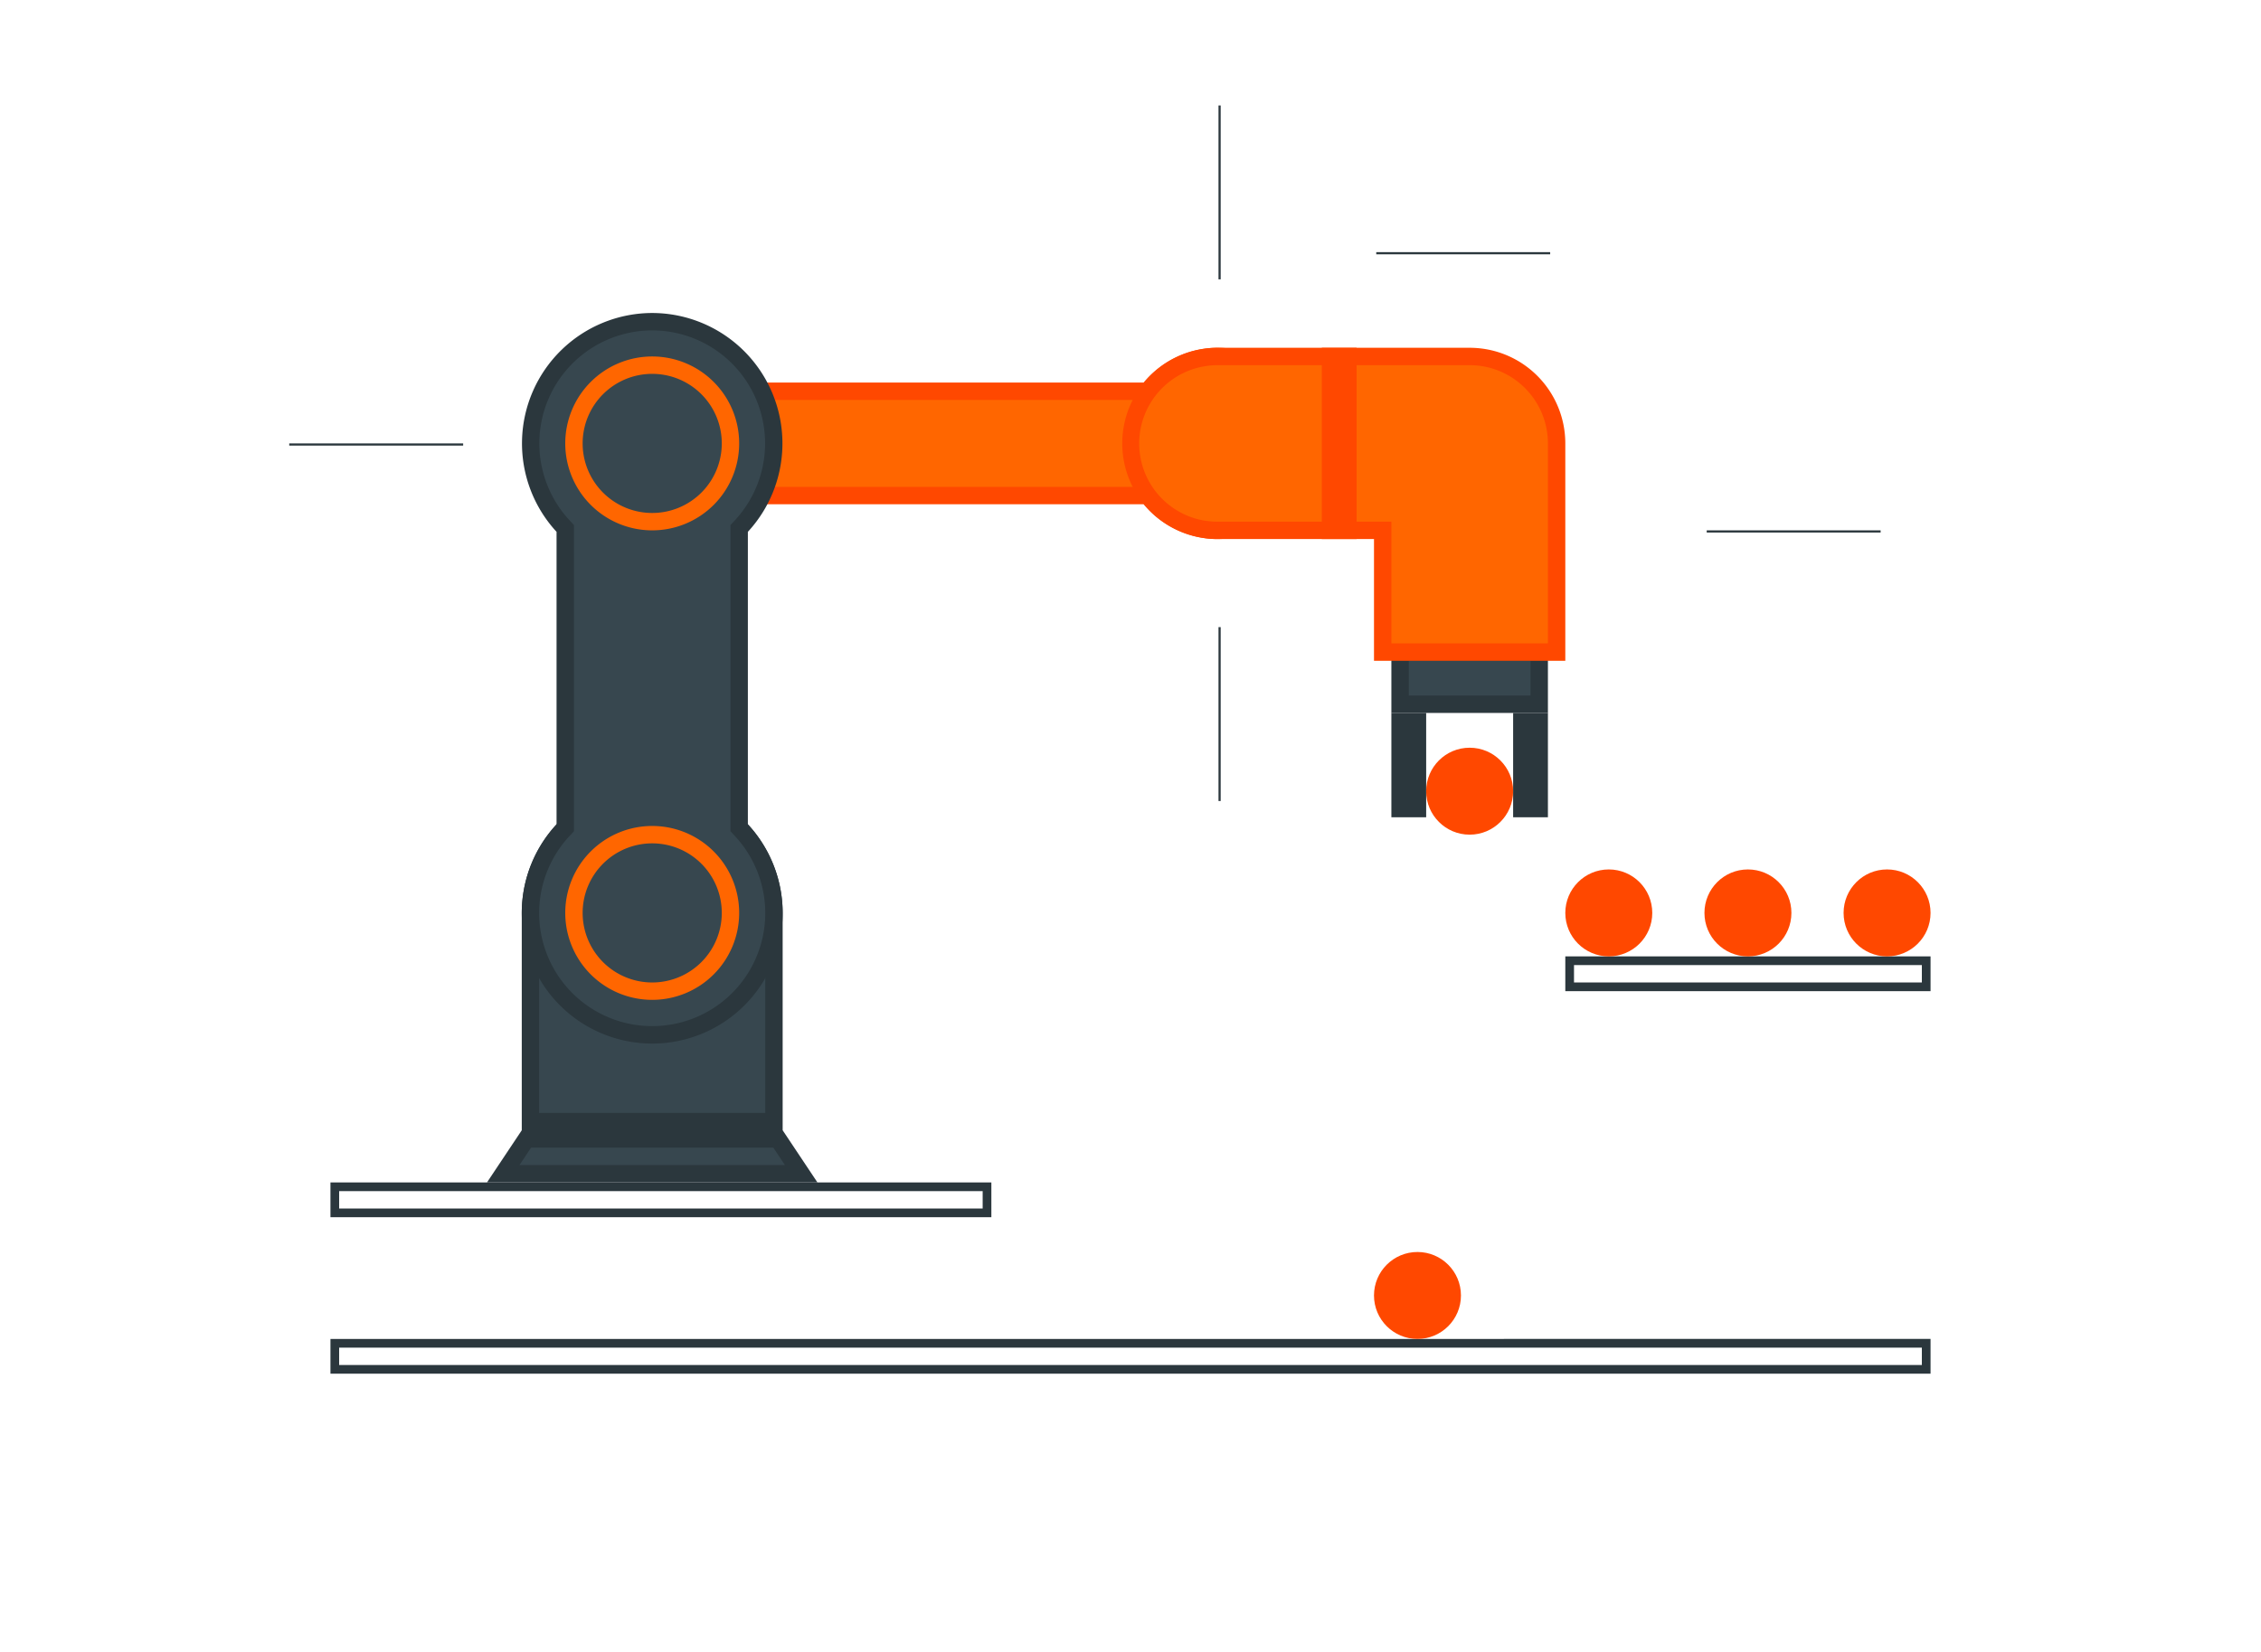 <svg id="Layer_1" data-name="Layer 1" xmlns="http://www.w3.org/2000/svg" viewBox="0 0 260 190"><defs><style>.cls-1{fill:#f60;}.cls-2{fill:#ff4800;}.cls-3{fill:#37474f;}.cls-4{fill:#2b373d;}</style></defs><title>robot-hanwha-hcr-pick-place</title><path class="cls-1" d="M140,61a10,10,0,0,1-7.71-3.64L132,57H83l-.3.36a10,10,0,1,1,0-12.72L83,45h49l.3-.36A10,10,0,1,1,140,61Z"/><path class="cls-2" d="M140,42a9,9,0,1,1-6.94,14.73l-.6-.73H82.54l-.6.73a9,9,0,1,1,0-11.46l.6.73h49.92l.6-.73A9,9,0,0,1,140,42m0-2a11,11,0,0,0-8.49,4h-48a11,11,0,1,0,0,14h48A11,11,0,1,0,140,40Z"/><path class="cls-3" d="M61,129V105A14,14,0,0,1,75,91a14.21,14.21,0,0,1,3.73.5A14,14,0,0,1,89,105v24Z"/><path class="cls-4" d="M75,92a13.14,13.14,0,0,1,3.47.47A13,13,0,0,1,88,105v23H62V105A13,13,0,0,1,75,92m0-2a15,15,0,0,0-15,15v25H90V105A15,15,0,0,0,79,90.54,15.09,15.09,0,0,0,75,90Z"/><polygon class="cls-3" points="57.87 135 60.53 131 89.47 131 92.13 135 57.87 135"/><path class="cls-4" d="M88.93,132l1.33,2H59.74l1.33-2H88.93M90,130H60l-4,6H94l-4-6Z"/><path class="cls-3" d="M75,119A14,14,0,0,1,64.73,95.51l.27-.29V60.78l-.27-.29a14,14,0,1,1,20.54,0l-.27.29V95.22l.27.29A14,14,0,0,1,75,119Z"/><path class="cls-4" d="M75,38a13,13,0,0,1,9.53,21.82l-.53.57V95.61l.53.57a13,13,0,1,1-19.06,0l.53-.57V60.39l-.53-.57A13,13,0,0,1,75,38m0-2A15,15,0,0,0,64,61.17V94.83a15,15,0,1,0,22,0V61.17A15,15,0,0,0,75,36Z"/><path class="cls-1" d="M75,97a8,8,0,1,1-8,8,8,8,0,0,1,8-8m0-2h0a10,10,0,0,0-10,10h0a10,10,0,0,0,10,10h0a10,10,0,0,0,10-10h0A10,10,0,0,0,75,95Z"/><path class="cls-1" d="M75,43a8,8,0,1,1-8,8,8,8,0,0,1,8-8m0-2h0A10,10,0,0,0,65,51h0A10,10,0,0,0,75,61h0A10,10,0,0,0,85,51h0A10,10,0,0,0,75,41Z"/><rect class="cls-3" x="161" y="75" width="16" height="6"/><path class="cls-4" d="M176,76v4H162V76h14m2-2H160v8h18V74Z"/><rect class="cls-4" x="174" y="82" width="4" height="12"/><rect class="cls-4" x="160" y="82" width="4" height="12"/><path class="cls-1" d="M159,75V61H140a7.78,7.78,0,0,1-1.34-.1,9.78,9.78,0,0,1-5.73-2.83,10,10,0,0,1,5.7-17A8.4,8.4,0,0,1,140,41h29a10,10,0,0,1,10,10V75Z"/><path class="cls-2" d="M169,42a9,9,0,0,1,9,9V74H160V60H140a8.21,8.21,0,0,1-1.18-.08h-.06A9,9,0,0,1,131,51a9,9,0,0,1,7.77-8.91h0A8.21,8.21,0,0,1,140,42h29m0-2H140a9.3,9.3,0,0,0-1.5.11,11,11,0,0,0,0,21.78A9.3,9.3,0,0,0,140,62h18V76h22V51a11,11,0,0,0-11-11Z"/><rect class="cls-2" x="152" y="40" width="4" height="22"/><path class="cls-4" d="M221,155v2H39v-2H221m1-1H38v4H222v-4Z"/><path class="cls-4" d="M221,111v2H181v-2h40m1-1H180v4h42v-4Z"/><path class="cls-4" d="M113,137v2H39v-2h74m1-1H38v4h76v-4Z"/><circle class="cls-2" cx="185" cy="105" r="5"/><circle class="cls-2" cx="169" cy="91" r="5"/><circle class="cls-2" cx="163" cy="149" r="5"/><circle class="cls-2" cx="201" cy="105" r="5"/><circle class="cls-2" cx="217" cy="105" r="5"/><rect class="cls-4" x="140.12" y="72.13" width="0.25" height="20"/><rect class="cls-4" x="140.12" y="12.13" width="0.25" height="20"/><rect class="cls-4" x="206.13" y="51.13" width="0.25" height="20" transform="translate(145.13 267.38) rotate(-90)"/><rect class="cls-4" x="43.13" y="41.13" width="0.25" height="20" transform="translate(-7.87 94.38) rotate(-90)"/><rect class="cls-4" x="168.13" y="19.13" width="0.25" height="20" transform="translate(139.13 197.38) rotate(-90)"/></svg>